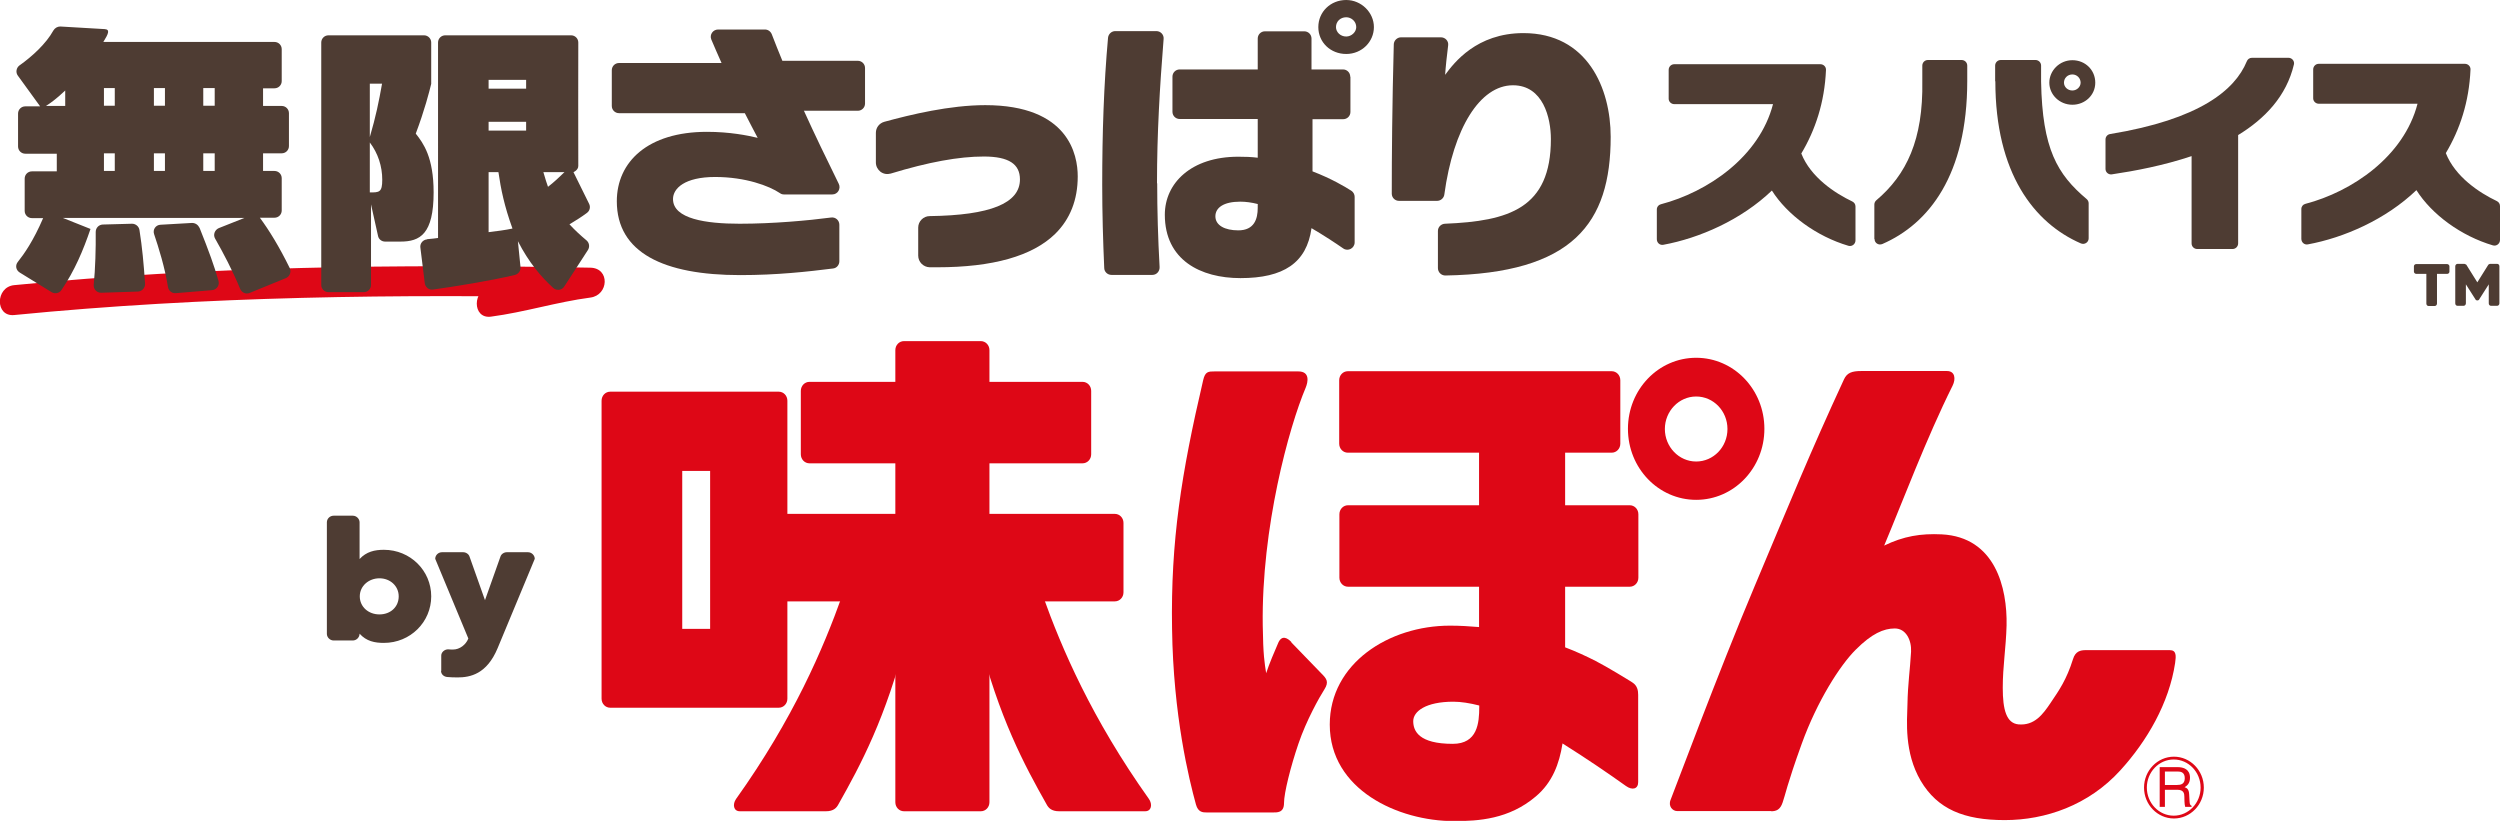 <?xml version="1.0" encoding="UTF-8"?>
<svg id="_レイヤー_1" data-name="レイヤー_1" xmlns="http://www.w3.org/2000/svg" viewBox="0 0 124.59 40.91">
  <defs>
    <style>
      .cls-1 {
        fill: #4e3c33;
      }

      .cls-2 {
        fill: #de0716;
      }
    </style>
  </defs>
  <g>
    <g>
      <path class="cls-2" d="M106.85,39.25c0,.85.67,1.54,1.49,1.54s1.49-.69,1.49-1.54-.67-1.54-1.49-1.54-1.49.69-1.49,1.54ZM106.99,39.25c0-.77.6-1.4,1.34-1.4s1.34.63,1.34,1.4-.6,1.4-1.34,1.4-1.34-.63-1.34-1.4Z"/>
      <path class="cls-2" d="M107.9,38.45h.64c.13,0,.34.03.34.33s-.2.34-.39.34h-.6v-.67ZM107.9,39.36h.62c.31,0,.34.19.34.35,0,.07,0,.37.04.5h.32v-.05c-.08-.04-.09-.09-.1-.2l-.02-.36c-.01-.28-.12-.33-.23-.37.12-.07.27-.18.27-.47,0-.42-.31-.53-.63-.53h-.88v1.98h.26v-.85Z"/>
    </g>
    <path class="cls-2" d="M84.53,24.91c1.88,0,3.4-1.58,3.4-3.54s-1.52-3.54-3.4-3.54-3.4,1.58-3.4,3.54,1.52,3.54,3.4,3.54ZM84.53,19.76c.86,0,1.56.72,1.56,1.62s-.7,1.62-1.56,1.62-1.56-.73-1.56-1.62.7-1.62,1.56-1.62Z"/>
    <path class="cls-2" d="M81.22,29.24c.24,0,.43-.2.43-.45v-3.16c0-.25-.19-.45-.43-.45h-14.04c-.24,0-.43.2-.43.45v3.16c0,.25.19.45.43.45h14.04Z"/>
    <path class="cls-2" d="M80.32,22.56c.24,0,.43-.2.43-.45v-3.16c0-.25-.19-.45-.43-.45h-13.15c-.24,0-.43.2-.43.45v3.16c0,.25.19.45.43.45h13.15Z"/>
    <path class="cls-2" d="M64.36,32c-.19-.2-.47-.37-.65.02-.17.39-.47,1.09-.61,1.53-.08-.52-.15-.88-.17-2.38-.07-4.88,1.31-9.89,2.14-11.85.12-.29.22-.81-.37-.81h-4.16c-.32,0-.48,0-.58.44-1.09,4.66-1.62,8.02-1.55,12.37.06,4.35.85,7.53,1.19,8.77.11.4.35.4.55.4h3.26c.23,0,.58.03.58-.47,0-.5.33-1.82.72-2.96.39-1.15,1.04-2.31,1.29-2.7.25-.39.1-.55-.16-.81-.26-.27-1.3-1.34-1.49-1.54Z"/>
    <path class="cls-2" d="M73.71,19.5v11.75c-.47-.04-.95-.07-1.45-.07-3.04,0-5.99,1.88-5.99,4.93,0,3.25,3.41,4.81,6.19,4.81,1.22,0,2.74-.09,4.08-1.23.82-.69,1.17-1.62,1.33-2.64,1.27.8,2.32,1.52,3.16,2.12.32.23.61.15.61-.19,0-1.1,0-3.37,0-4.35,0-.22-.04-.46-.29-.62-.15-.1-1.28-.79-1.83-1.07-.45-.23-.99-.48-1.52-.68v-13.32l-4.29.59ZM72.4,37.07c-1.69,0-1.97-.64-1.97-1.13s.63-.97,2-.97c.38,0,.82.07,1.29.19v.07c0,.81-.09,1.84-1.32,1.84Z"/>
    <path class="cls-2" d="M88.26,40.43c.27,0,.46-.08.58-.44.13-.36.21-.87.95-2.92.77-2.13,1.91-3.92,2.7-4.7.79-.79,1.38-1.05,1.94-1.05s.84.59.81,1.16c-.05.9-.16,1.57-.18,2.63-.02.82-.17,2.38.66,3.8.84,1.42,2.16,1.96,4.19,1.96s4.18-.74,5.76-2.48c1.33-1.46,2.43-3.35,2.73-5.35.05-.36.07-.64-.27-.64h-4.18c-.26,0-.52.05-.64.45-.32,1.02-.69,1.55-1.11,2.17-.4.6-.82,1.15-1.61,1.08-.6-.06-.78-.73-.78-1.82s.16-1.98.19-3.11c.04-1.87-.56-4.4-3.23-4.54-1.05-.05-1.9.09-2.87.56.93-2.22,2.1-5.34,3.41-7.97.17-.34.12-.73-.28-.73h-4.27c-.47,0-.71.09-.86.41-1.69,3.65-2.7,6.14-4.45,10.3-1.82,4.31-4.05,10.32-4.19,10.65-.14.33.1.57.32.57h4.7Z"/>
    <g>
      <path class="cls-2" d="M55.56,25.61h-6.25v-2.52h4.64c.24,0,.43-.2.43-.45v-3.16c0-.25-.19-.45-.43-.45h-4.64v-1.58c0-.25-.19-.45-.43-.45h-3.83c-.24,0-.43.2-.43.45v1.58h-4.28c-.24,0-.43.2-.43.45v3.16c0,.25.19.45.43.45h4.28v2.52h-5.38v-5.64c0-.25-.19-.45-.43-.45h-8.4c-.24,0-.43.2-.43.45v14.85c0,.25.19.45.43.45h8.4c.24,0,.43-.2.43-.45v-4.85h5.38v10.01c0,.25.19.45.43.45h3.83c.24,0,.43-.2.43-.45v-10.01h6.25c.24,0,.43-.2.43-.45v-3.46c0-.25-.19-.45-.43-.45ZM35.39,31.34h-1.39v-7.87h1.39v7.87Z"/>
      <path class="cls-2" d="M51.97,29.68c.94,2.64,2.44,6.13,5.29,10.14.18.26.13.61-.19.61h-4.29c-.38,0-.53-.17-.62-.34-1.1-1.95-2.38-4.32-3.4-8.38v-2.03h3.21Z"/>
      <path class="cls-2" d="M41.97,29.68c-.94,2.64-2.43,6.13-5.29,10.14-.18.26-.13.61.19.61h4.29c.38,0,.53-.17.62-.34,1.1-1.95,2.38-4.32,3.4-8.38v-2.03h-3.21Z"/>
    </g>
  </g>
  <path class="cls-2" d="M.71,15.7c9.54-.94,19.13-1.05,28.71-.87v-1.49c-1.67.22-3.28.73-4.95.95-.94.12-.95,1.62,0,1.49,1.67-.22,3.28-.73,4.95-.95.92-.12.99-1.47,0-1.49-9.58-.18-19.16-.07-28.71.87-.95.09-.96,1.59,0,1.49h0Z"/>
  <g>
    <path class="cls-1" d="M16.29,26.03c0-.18.15-.33.34-.33h.95c.19,0,.34.16.34.33v1.83c.34-.37.76-.46,1.21-.46,1.32,0,2.36,1.04,2.36,2.32s-1.04,2.32-2.36,2.32c-.45,0-.87-.08-1.21-.46,0,.18-.15.34-.34.34h-.95c-.19,0-.34-.16-.34-.33v-5.57ZM19.87,29.72c0-.52-.43-.9-.96-.9s-.98.38-.98.9.43.9.98.9.96-.37.96-.9Z"/>
    <path class="cls-1" d="M21.99,33.43v-.76c0-.17.17-.31.34-.31.09.01.18.01.25.01.33,0,.64-.24.76-.55l-1.65-3.97c0-.18.15-.33.34-.33h1.05c.14,0,.28.09.32.22l.77,2.17.77-2.17c.04-.13.18-.22.32-.22h1.05c.19,0,.34.16.34.33l-1.85,4.45c-.54,1.3-1.37,1.46-2,1.46-.21,0-.38-.01-.5-.02-.18-.01-.32-.14-.32-.3Z"/>
  </g>
  <g>
    <path class="cls-1" d="M88.31,9.49c-1.53,1.47-3.62,2.38-5.42,2.71-.17.03-.32-.1-.32-.28v-1.48c0-.13.08-.23.2-.26,2.33-.61,4.91-2.36,5.59-4.99h-4.92c-.15,0-.28-.12-.28-.27v-1.44c0-.15.12-.28.28-.28h7.28c.16,0,.29.13.28.29-.07,1.61-.53,2.99-1.23,4.16.47,1.19,1.68,1.98,2.54,2.39.1.05.16.14.16.25v1.69c0,.18-.17.32-.35.27-1.59-.47-3.05-1.54-3.82-2.76Z"/>
    <path class="cls-1" d="M93.41,11.91v-1.72c0-.08.04-.16.1-.21,1.5-1.27,2.34-3.01,2.29-5.94v-.77c0-.15.12-.28.28-.28h1.68c.15,0,.28.12.28.28v.76c0,4.69-1.91,7.12-4.23,8.13-.19.08-.39-.05-.39-.25ZM99.43,4.05v-.78c0-.15.12-.28.28-.28h1.73c.15,0,.28.12.28.28v.8c.06,3.36.81,4.62,2.27,5.85.06.05.1.13.1.21v1.75c0,.2-.21.33-.39.25-2.34-1.02-4.26-3.51-4.26-8.08ZM103.28,5.22c-.64,0-1.15-.5-1.15-1.1s.51-1.12,1.15-1.12,1.14.49,1.14,1.12-.52,1.1-1.14,1.1ZM103.28,3.71c-.24,0-.42.18-.42.41,0,.21.18.39.42.39.22,0,.41-.18.41-.39,0-.23-.19-.41-.41-.41Z"/>
    <path class="cls-1" d="M111.54,6.72v5.41c0,.15-.12.28-.28.28h-1.76c-.15,0-.28-.12-.28-.28v-4.35c-1.4.47-2.83.74-3.98.91-.17.02-.31-.11-.31-.27v-1.47c0-.14.1-.25.23-.27,4.46-.73,6.22-2.19,6.81-3.62.04-.11.14-.18.26-.18h1.82c.17,0,.31.16.27.33-.37,1.58-1.45,2.71-2.78,3.52Z"/>
    <path class="cls-1" d="M120.43,9.47c-1.53,1.47-3.62,2.38-5.42,2.71-.17.03-.32-.1-.32-.28v-1.48c0-.13.08-.23.2-.26,2.33-.61,4.91-2.36,5.59-4.99h-4.92c-.15,0-.28-.12-.28-.27v-1.44c0-.15.12-.28.28-.28h7.28c.16,0,.29.13.28.29-.07,1.61-.53,2.99-1.23,4.16.47,1.19,1.68,1.98,2.54,2.39.1.05.16.14.16.25v1.69c0,.18-.17.32-.35.27-1.59-.47-3.05-1.54-3.82-2.76Z"/>
  </g>
  <g>
    <path class="cls-1" d="M12.21,10.86H3.13l1.38.55c-.36,1.06-.79,2.08-1.45,3.05-.11.16-.33.2-.49.1l-1.59-.98c-.19-.12-.23-.36-.09-.53.31-.39.77-1.04,1.26-2.18h-.56c-.2,0-.36-.16-.36-.36v-1.61c0-.2.16-.36.36-.36h1.24v-.88h-1.57c-.2,0-.36-.16-.36-.36v-1.64c0-.2.16-.36.36-.36h.74l-1.11-1.53c-.12-.16-.08-.39.08-.51.61-.43,1.32-1.07,1.69-1.74.07-.12.2-.2.34-.2l2.22.13c.28.02.18.24-.07.64h8.53c.2,0,.36.16.36.36v1.59c0,.2-.16.36-.36.36h-.57v.88h.93c.2,0,.36.16.36.36v1.64c0,.2-.16.36-.36.36h-.93v.88h.57c.2,0,.36.16.36.36v1.61c0,.2-.16.36-.36.36h-.73c.46.62.97,1.45,1.49,2.51.09.19,0,.42-.19.5l-1.81.74c-.19.08-.39-.02-.47-.2-.38-.92-.85-1.81-1.25-2.51-.11-.19-.02-.43.18-.52l1.31-.52ZM3.25,5.28v-.77c-.45.43-.77.65-.96.77h.96ZM6.95,11.46c.14.89.21,1.66.28,2.68.01.2-.15.38-.35.39l-1.84.06c-.22,0-.39-.18-.37-.4.08-.75.11-1.86.1-2.63,0-.2.15-.36.35-.37l1.46-.04c.18,0,.34.13.37.31ZM5.18,4.39v.88h.54v-.88h-.54ZM5.18,7.64v.88h.54v-.88h-.54ZM9.94,11.34c.48,1.2.74,1.92.95,2.66.06.22-.09.44-.32.46l-1.81.15c-.19.02-.36-.12-.39-.31-.15-.96-.47-1.98-.69-2.63-.08-.23.08-.46.32-.47l1.57-.09c.16,0,.3.09.36.23ZM7.67,4.39v.88h.55v-.88h-.55ZM7.67,7.64v.88h.55v-.88h-.55ZM10.13,4.39v.88h.57v-.88h-.57ZM10.13,7.64v.88h.57v-.88h-.57Z"/>
    <path class="cls-1" d="M18.49,10.13v4.07c0,.2-.16.36-.36.36h-1.76c-.2,0-.36-.16-.36-.36V2.12c0-.2.16-.36.36-.36h4.76c.2,0,.36.16.36.36v2.06c-.1.41-.33,1.31-.77,2.48.38.48.89,1.18.89,2.93,0,2.08-.68,2.45-1.65,2.45h-.77c-.17,0-.32-.12-.35-.28l-.36-1.62ZM18.43,6.83c.3-1.02.45-1.76.61-2.66h-.61v2.66ZM18.43,9.59c.47,0,.62,0,.62-.63,0-.67-.21-1.32-.62-1.86v2.49ZM21.29,11.92c.25-.02.39-.04.54-.06V2.12c0-.2.16-.36.36-.36h6.27c.2,0,.36.16.36.36,0,0-.01,5.88,0,6.15,0,.21-.24.31-.24.31l.78,1.58c.08.16.03.35-.11.45-.28.21-.51.35-.87.57.3.32.54.54.85.8.14.12.17.32.07.48l-1.18,1.82c-.12.19-.38.22-.55.07-.61-.56-1.21-1.26-1.76-2.33l.13,1.29c.02.18-.1.34-.27.39-1.24.3-3.15.6-4.09.73-.2.03-.38-.11-.41-.31l-.22-1.78c-.03-.2.12-.39.33-.41ZM24.35,3.98v.44h1.87v-.44h-1.87ZM24.35,6.07v.44h1.87v-.44h-1.87ZM24.35,8.58v2.99c.35-.04.87-.11,1.19-.18-.41-1.13-.58-1.98-.7-2.81h-.5ZM27.08,8.58c.11.4.16.51.23.73.3-.23.55-.47.82-.73h-1.05Z"/>
    <path class="cls-1" d="M40.06,5.51c.53,1.17,1.12,2.39,1.74,3.65.12.24-.05.53-.32.53h-2.41c-.08,0-.14-.02-.21-.07-.52-.35-1.7-.8-3.22-.8s-2.1.57-2.1,1.1c0,.99,1.65,1.23,3.32,1.23s3.42-.16,4.56-.31c.22-.03.41.14.41.36v1.82c0,.18-.13.34-.31.36-1.28.16-2.79.33-4.63.33-3.82,0-6.15-1.12-6.15-3.68,0-1.96,1.54-3.46,4.49-3.46,1.14,0,2.03.18,2.53.3-.18-.33-.39-.75-.64-1.23h-6.27c-.2,0-.36-.16-.36-.36v-1.78c0-.2.16-.36.36-.36h5.11c-.19-.42-.36-.82-.51-1.17-.1-.24.08-.5.34-.5h2.33c.15,0,.28.09.34.23.17.43.34.88.53,1.33h3.76c.2,0,.36.16.36.36v1.77c0,.2-.16.36-.36.36h-2.67Z"/>
    <path class="cls-1" d="M49.11,5.24c-1.78,0-3.72.47-5.04.83-.25.07-.42.29-.42.55v1.48c0,.18.09.35.23.46.15.11.33.14.51.09,1.87-.57,3.39-.85,4.64-.85s1.8.38,1.8,1.14c0,1.19-1.47,1.79-4.5,1.83-.31,0-.57.26-.57.57v1.4c0,.31.25.57.57.58.13,0,.25,0,.38,0,2.77,0,4.75-.56,5.88-1.67.74-.73,1.12-1.69,1.12-2.86,0-1.07-.45-3.55-4.61-3.55Z"/>
    <g>
      <path class="cls-1" d="M67.09,0c-.78,0-1.39.59-1.39,1.35s.61,1.34,1.39,1.34,1.38-.61,1.38-1.34-.63-1.35-1.38-1.35ZM67.09,1.82c-.29,0-.51-.22-.51-.47,0-.28.22-.49.51-.49.26,0,.5.21.5.49,0,.25-.24.47-.5.47Z"/>
      <path class="cls-1" d="M57.67,9.14c0,1.35.04,2.72.12,4.17.01.21-.15.39-.36.39h-2.04c-.19,0-.36-.15-.36-.35-.06-1.36-.1-2.74-.1-4.16,0-2.54.08-4.97.29-7.31.02-.19.18-.33.36-.33h2.05c.21,0,.38.18.36.39-.19,2.36-.33,4.73-.33,7.19ZM67.3,3.83v1.75c0,.2-.16.36-.36.36h-1.53v2.6c.94.36,1.63.77,1.94.97.1.07.16.18.16.3v2.27c0,.29-.33.47-.57.3-.39-.27-.95-.64-1.58-1.01-.24,1.74-1.4,2.49-3.54,2.49-1.99,0-3.77-.9-3.77-3.16,0-1.57,1.31-2.89,3.66-2.89.34,0,.66.01.97.05v-1.93h-3.89c-.2,0-.36-.16-.36-.36v-1.75c0-.2.16-.36.36-.36h3.89v-1.54c0-.2.16-.36.36-.36h1.96c.2,0,.36.16.36.36v1.54h1.57c.2,0,.36.16.36.36ZM62.69,10.17c-.31-.08-.61-.12-.88-.12-.83,0-1.24.3-1.24.73,0,.45.47.7,1.14.7.8,0,.97-.57.97-1.12v-.18Z"/>
    </g>
    <path class="cls-1" d="M71.66,13.38v-1.87c0-.2.16-.35.35-.36,3.18-.13,5.28-.76,5.28-4.22,0-1.04-.38-2.68-1.89-2.68-1.64,0-2.97,2.13-3.42,5.44-.02.18-.18.32-.36.32h-1.9c-.2,0-.36-.16-.36-.36,0-1.85.02-4.45.1-7.43,0-.2.17-.36.36-.36h1.99c.22,0,.39.19.36.4-.06.48-.13,1.11-.15,1.47.44-.6,1.57-2.08,3.9-2.08,3.19,0,4.35,2.75,4.35,5.17,0,4.32-1.89,6.8-8.24,6.91-.2,0-.37-.16-.37-.37Z"/>
  </g>
  <g>
    <path class="cls-1" d="M120.42,13.65c-.06,0-.12-.05-.12-.11v-.27c0-.06.05-.11.12-.11h1.53c.06,0,.12.05.12.11v.27c0,.06-.05.11-.12.11h-.5v1.48c0,.06-.05.12-.11.12h-.31c-.06,0-.11-.05-.11-.12v-1.48h-.5Z"/>
    <path class="cls-1" d="M123.44,14.97s-.05-.01-.06-.03l-.49-.77v.95c0,.06-.05.12-.11.12h-.31c-.06,0-.11-.05-.11-.12v-1.85c0-.06.05-.12.11-.12h.35s.06.02.09.04l.55.88.55-.88s.05-.04.09-.04h.35c.06,0,.11.05.11.12v1.85c0,.06-.05.12-.11.12h-.31c-.06,0-.11-.05-.11-.12v-.95l-.49.77s-.03.03-.06.03h-.05Z"/>
  </g>
</svg>